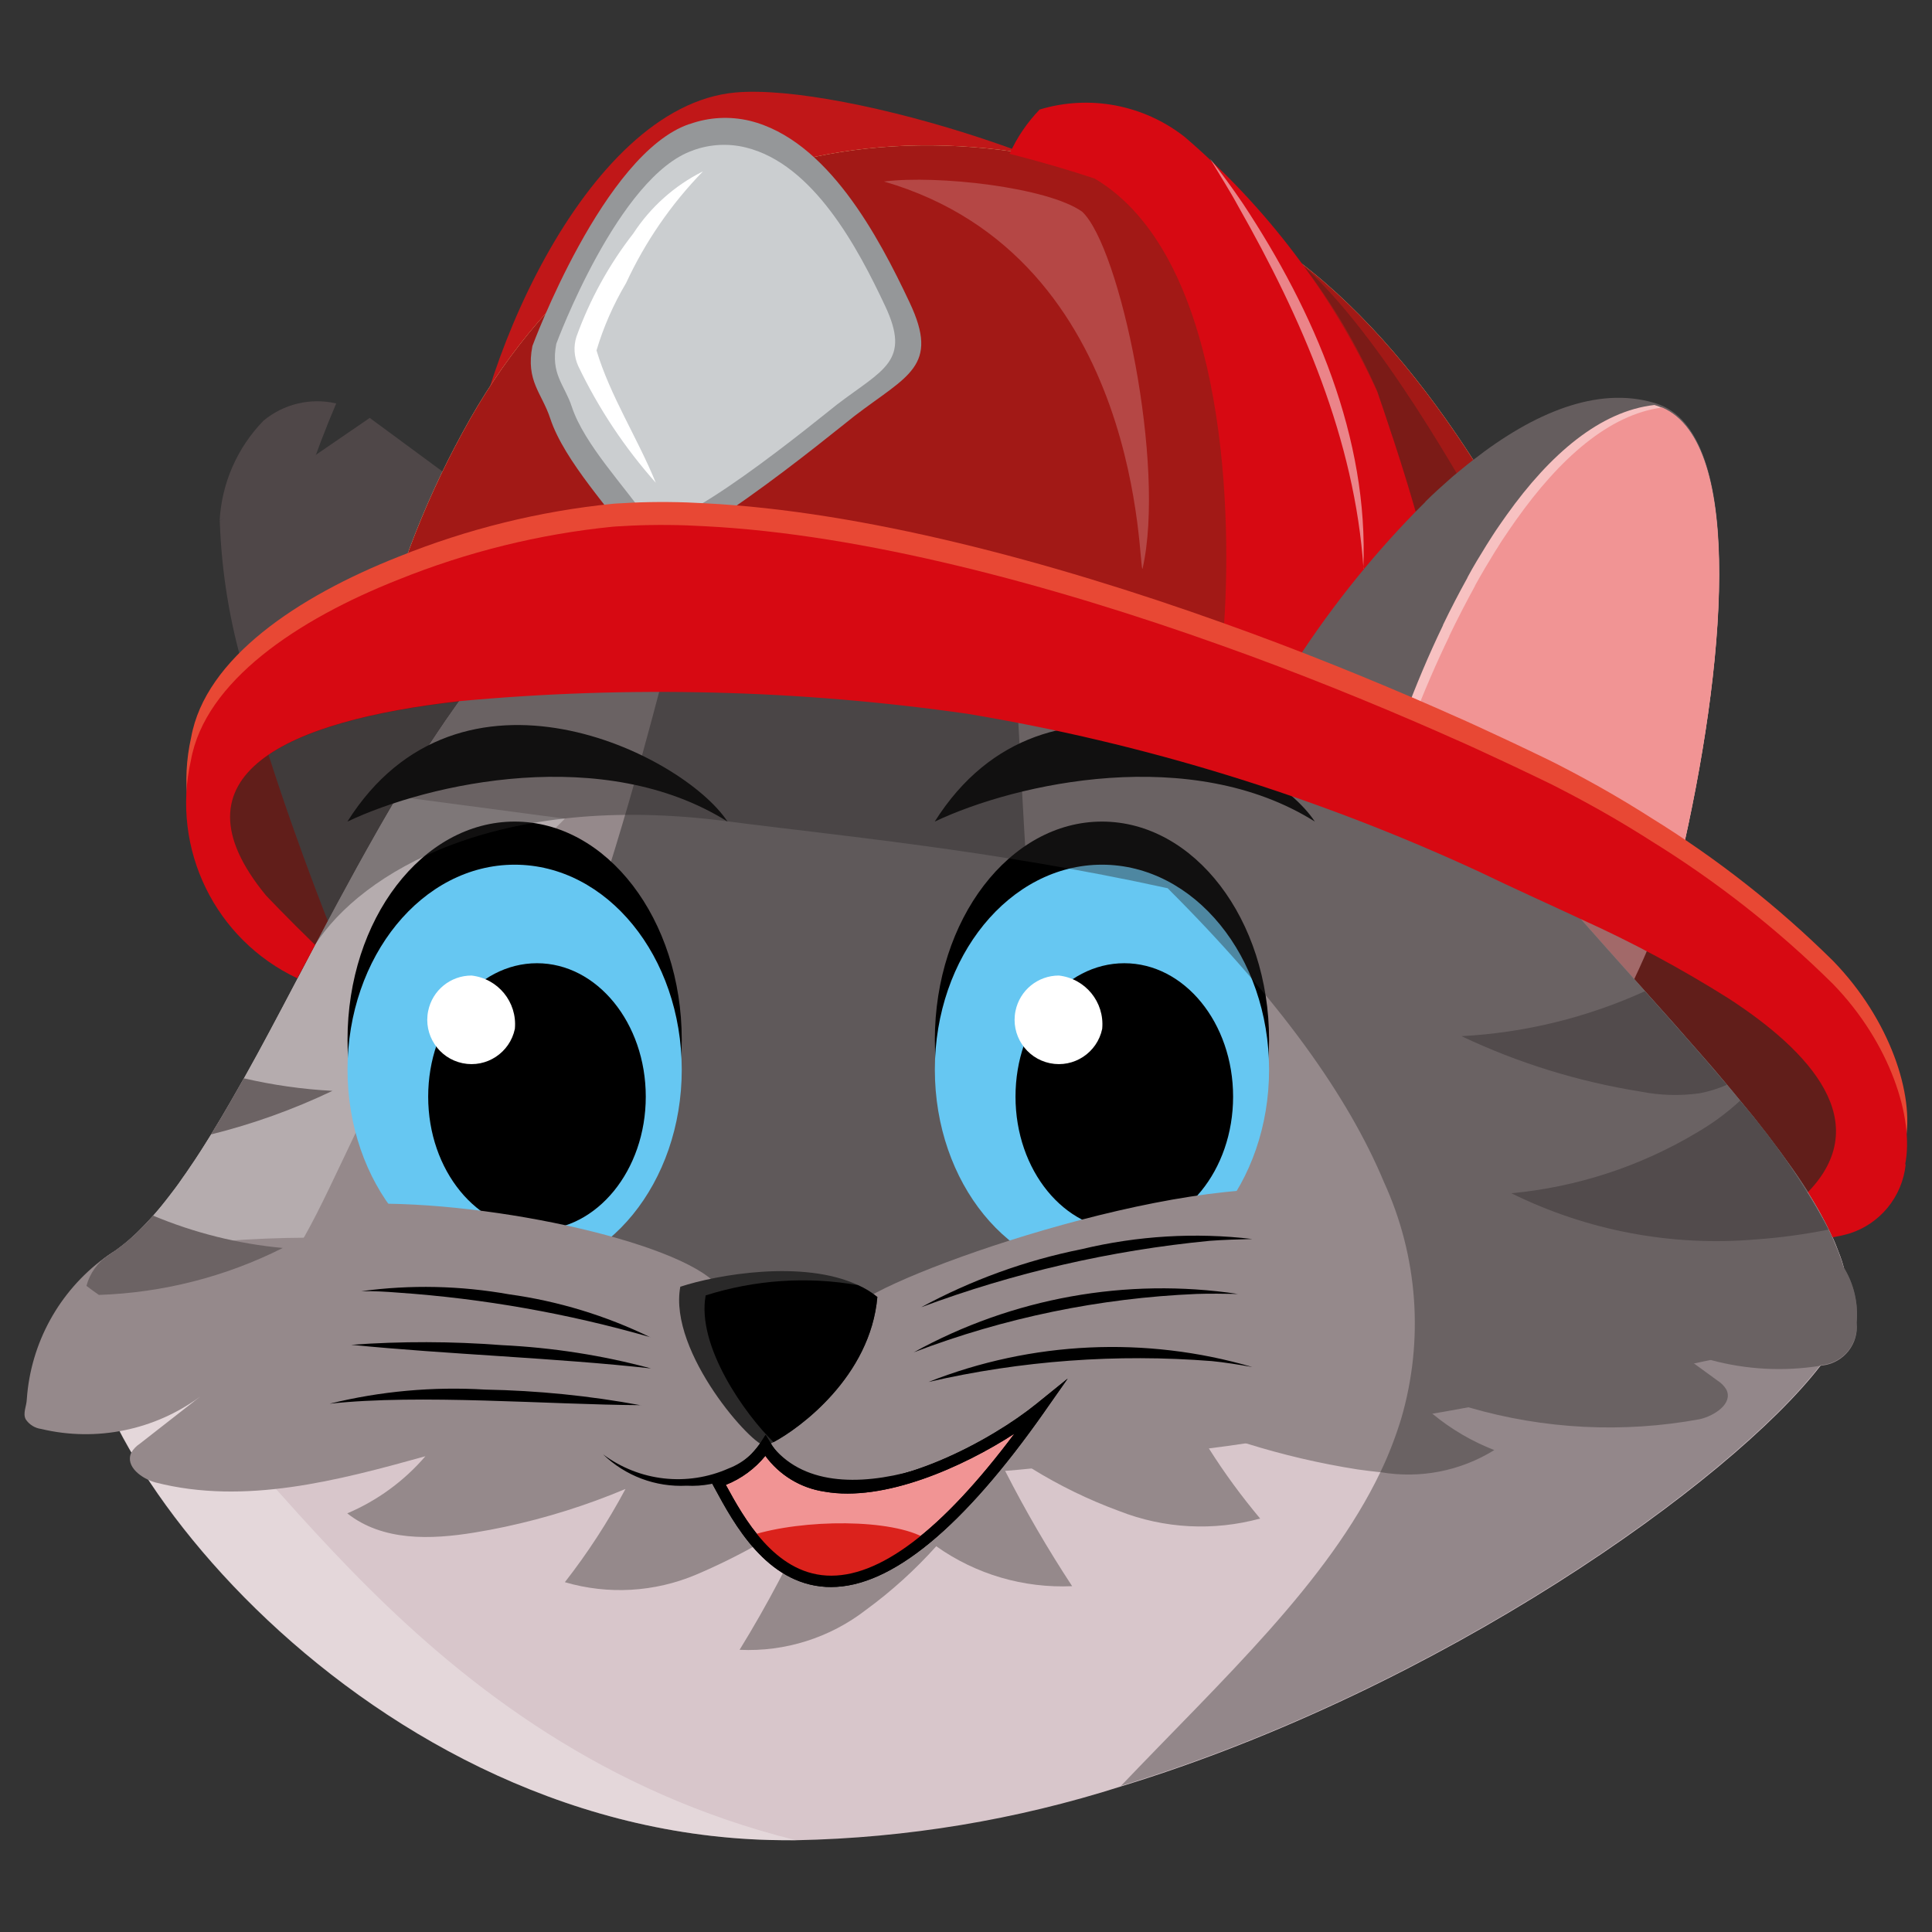 <?xml version="1.0" encoding="UTF-8"?>
<svg xmlns="http://www.w3.org/2000/svg" width="16" height="16" xmlns:xlink="http://www.w3.org/1999/xlink" viewBox="0 0 16 16">
  <rect x="0" y="0" width="16" height="16" fill="#333333" stroke="none"/>
  <defs>
    <style>
      .cls-1 {
        opacity: .2;
      }

      .cls-1, .cls-2, .cls-3, .cls-4, .cls-5 {
        isolation: isolate;
      }

      .cls-1, .cls-4 {
        mix-blend-mode: screen;
      }

      .cls-6 {
        clip-path: url(#clippath-11);
      }

      .cls-7 {
        fill: #655d5e;
      }

      .cls-7, .cls-8, .cls-9, .cls-10, .cls-11, .cls-12, .cls-13, .cls-14, .cls-15, .cls-16, .cls-17, .cls-18, .cls-19, .cls-20, .cls-21, .cls-22, .cls-23, .cls-24, .cls-25, .cls-26, .cls-27, .cls-28 {
        stroke-width: 0px;
      }

      .cls-8 {
        fill: #000;
      }

      .cls-9 {
        fill: #959799;
      }

      .cls-10 {
        fill: #d8c6cb;
      }

      .cls-29 {
        opacity: .5;
      }

      .cls-11 {
        fill: #66c7f2;
      }

      .cls-12 {
        fill: #fdeea5;
      }

      .cls-30 {
        clip-path: url(#clippath-2);
      }

      .cls-31 {
        clip-path: url(#clippath-13);
      }

      .cls-13 {
        fill: #a21916;
      }

      .cls-14 {
        fill: #95898b;
      }

      .cls-32 {
        clip-path: url(#clippath-6);
      }

      .cls-15 {
        fill: #e84834;
      }

      .cls-16 {
        fill: #d70912;
      }

      .cls-17 {
        fill: #861811;
      }

      .cls-18 {
        fill: none;
      }

      .cls-33 {
        clip-path: url(#clippath-7);
      }

      .cls-19 {
        fill: #c01718;
      }

      .cls-34 {
        clip-path: url(#clippath-1);
      }

      .cls-20 {
        fill: #cbced0;
      }

      .cls-35 {
        clip-path: url(#clippath-4);
      }

      .cls-21 {
        fill: #4f4748;
      }

      .cls-22 {
        fill: #2a2929;
      }

      .cls-23 {
        fill: #f7c1c1;
      }

      .cls-36 {
        clip-path: url(#clippath-12);
      }

      .cls-24 {
        fill: #6c6364;
      }

      .cls-25 {
        fill: #1d1d1b;
      }

      .cls-37 {
        clip-path: url(#clippath-9);
      }

      .cls-38 {
        clip-path: url(#clippath);
      }

      .cls-3 {
        mix-blend-mode: overlay;
      }

      .cls-3, .cls-4 {
        opacity: .3;
      }

      .cls-26 {
        fill: #f19494;
      }

      .cls-39 {
        clip-path: url(#clippath-3);
      }

      .cls-40 {
        clip-path: url(#clippath-8);
      }

      .cls-27 {
        fill: #fff;
      }

      .cls-41 {
        clip-path: url(#clippath-5);
      }

      .cls-42 {
        clip-path: url(#clippath-10);
      }

      .cls-43 {
        opacity: .4;
      }

      .cls-5 {
        mix-blend-mode: multiply;
      }

      .cls-28 {
        fill: #db221c;
      }
    </style>
    <clipPath id="clippath">
      <rect class="cls-18" x="3.393" y="4.637" width="6.277" height="6.625"/>
    </clipPath>
    <clipPath id="clippath-1">
      <rect class="cls-18" x="3.393" y="4.637" width="6.277" height="6.625"/>
    </clipPath>
    <clipPath id="clippath-2">
      <rect class="cls-18" x=".687" y="6.596" width="5.905" height="8.644"/>
    </clipPath>
    <clipPath id="clippath-3">
      <rect class="cls-18" x=".687" y="6.596" width="5.906" height="8.645"/>
    </clipPath>
    <clipPath id="clippath-4">
      <rect class="cls-18" x="3.101" y="1.204" width="10.74" height="6.274"/>
    </clipPath>
    <clipPath id="clippath-5">
      <rect class="cls-18" x="3.101" y="1.204" width="10.739" height="6.274"/>
    </clipPath>
    <clipPath id="clippath-6">
      <rect class="cls-18" x="10.798" y="2.204" width="2.825" height="4.715"/>
    </clipPath>
    <clipPath id="clippath-7">
      <rect class="cls-18" x="10.798" y="2.204" width="2.825" height="4.715"/>
    </clipPath>
    <clipPath id="clippath-8">
      <rect class="cls-18" x="10.023" y="1.314" width="1.272" height="3.395"/>
    </clipPath>
    <clipPath id="clippath-9">
      <rect class="cls-18" x="10.023" y="1.315" width="1.272" height="3.395"/>
    </clipPath>
    <clipPath id="clippath-10">
      <rect class="cls-18" x="1.71" y="4.88" width="13.741" height="9.914"/>
    </clipPath>
    <clipPath id="clippath-11">
      <rect class="cls-18" x="1.71" y="4.881" width="13.741" height="9.913"/>
    </clipPath>
    <clipPath id="clippath-12">
      <rect class="cls-18" x="7.321" y="1.488" width="2.195" height="3.223"/>
    </clipPath>
    <clipPath id="clippath-13">
      <rect class="cls-18" x="7.321" y="1.488" width="2.195" height="3.223"/>
    </clipPath>
  </defs>
  <g class="cls-2">
    <g id="Vrstva_1" data-name="Vrstva 1">
      <g id="_16" data-name="16">
        <path id="Path_666" data-name="Path 666" class="cls-17" d="M4.987,5.628c-.654,1.026-.996,1.714-.774,2.945-.956.062-2.365-.811-2.411-1.846-.058-1.326,2.069-1.493,2.917-1.217l.269.118Z"/>
        <path id="Path_667" data-name="Path 667" class="cls-21" d="M3.801,5.807c.157-.018.319-.032.485-.044l-1.503,2.036s-.295-.721-.559-1.548c.336-.228.911-.367,1.577-.442"/>
        <path id="Path_668" data-name="Path 668" class="cls-21" d="M2.784,3.342c-.088.207-.168.415-.238.626h0c-.059.023-.117.047-.175.073-.051.022-.102.045-.153.068-.025.011-.049.023-.074.034-.058.028-.116.056-.172.086-.052.027-.102.054-.153.082.017-.31.146-.604.363-.827.167-.139.39-.192.602-.143"/>
        <path id="Path_669" data-name="Path 669" class="cls-21" d="M4.957,4.855l-.388.526c-.492.004-.983.053-1.467.145.054-.246.12-.489.2-.728-.47.172-.903.43-1.279.76-.121-.405-.189-.824-.203-1.246l1.242-.851.604.445.2.148.131.096.423.311.537.395Z"/>
        <path id="Path_672" data-name="Path 672" class="cls-17" d="M12.21,6.804c.989.4,2.91,1.727,3.099,2.157s-.033,1.121-.442,1.287-2.657-3.444-2.657-3.444"/>
        <path id="Path_673" data-name="Path 673" class="cls-26" d="M13.44,8.298c.245-.473.428-.975.546-1.494.068-.338-3.34-1.195-3.34-1.195l-.449.996,3.244,1.693Z"/>
        <path id="Path_971" data-name="Path 971" class="cls-10" d="M15.309,10.766c.001.089-.016.177-.051.259-.006.011-.011.023-.017.035-.047.088-.102.172-.164.25-.746.967-3.151,2.676-5.792,3.484-.871.278-1.777.428-2.691.446-.073,0-.146,0-.218-.002-3.475-.09-5.99-3.486-5.658-4.588.006-.023.015-.046.025-.067.003-.008.007-.016.011-.023.004-.009.009-.018.014-.026.006-.011.013-.022.021-.032.006-.009.012-.017.02-.025.017-.02.036-.039.057-.056.013-.011.026-.019.039-.028s.032-.021.049-.033.028-.021.043-.032c.016-.011.031-.023.046-.036.014-.011.028-.023.043-.037l.003-.003c.015-.013.03-.028.046-.042.045-.044.091-.092.136-.143s.092-.108.137-.168c.014-.018.029-.037.043-.056.021-.029.043-.058.063-.089.019-.027.038-.053.056-.081.061-.088.12-.181.181-.28.053-.085.106-.175.159-.267.037-.064.075-.131.113-.198.14-.248.28-.515.424-.789.041-.078.083-.155.123-.234.047-.088.094-.177.14-.266.056-.106.114-.212.172-.318.049-.091.099-.182.15-.272.155-.279.317-.555.485-.818.035-.055.07-.11.107-.164.044-.066.088-.131.134-.195.029-.042.058-.083.088-.123s.057-.079.086-.117c.021-.027.042-.055.063-.081.072-.094.146-.183.222-.269,2.199-2.86,7.046-1.417,7.466.234.063.223.157.435.28.632.022.038.045.076.07.113.075.119.16.242.251.365.04.054.081.108.123.164.354.459.791.942,1.217,1.419.168.187.332.372.491.555.022.025.043.05.065.075,0,0,.002,0,.002.002.041.048.081.096.121.143s.074.089.11.133c.039.047.078.095.115.14.075.094.146.187.213.278.033.046.065.091.097.135.016.022.031.045.046.066s.029.044.044.066c.029.044.056.086.081.129s.051.085.073.127c.014.026.028.051.041.076.008.016.016.032.023.047.013.027.026.053.037.079s.023.052.032.078.018.045.026.068c.01.027.019.055.026.081v.002c.007.023.013.048.018.07.006.023.01.047.013.07.004.023.007.046.008.068s.003.044.003.065"/>
        <path id="Path_972" data-name="Path 972" class="cls-14" d="M15.308,10.766c.001.089-.016.177-.051.259-.372.083-.735.162-1.088.237-.047.009-.092.02-.137.029-.454.094-.889.182-1.31.261-.187.035-.372.069-.553.101-.102.019-.202.037-.302.054l-.113.02c-.05.008-.1.017-.149.025-.445.076-.872.143-1.281.2-.104.016-.207.03-.31.043-.518.069-1.008.124-1.468.166-.074.008-.147.014-.219.02-.098.009-.193.016-.288.023-.324.024-.634.041-.93.051-1.046.053-2.095-.009-3.127-.184-.259-.048-.5-.103-.729-.166-.878-.237-1.704-.638-2.433-1.181-.035-.025-.07-.049-.103-.075.006-.023.015-.046.025-.067.003-.008.007-.016.011-.023.004-.009.009-.018.014-.026.006-.011.013-.022.021-.032.006-.009.012-.017.02-.025.017-.02.036-.039.057-.056.013-.011.026-.019.039-.028s.032-.021.049-.033.028-.021.043-.032.03-.023.046-.036l.043-.037.003-.003c.015-.013.03-.028.046-.042.045-.044.091-.092.136-.143s.092-.108.137-.168c.014-.018.029-.037.043-.056.021-.029.043-.058.063-.089.019-.027.038-.053.056-.081.061-.088.12-.181.181-.28.053-.085.106-.175.159-.267.037-.064.075-.131.113-.198.14-.248.28-.515.424-.789.041-.078.081-.155.123-.234.046-.088.094-.177.14-.266h0c.056-.106.114-.212.172-.318.049-.09.099-.181.15-.272.155-.279.317-.555.485-.818.035-.055.07-.11.107-.164.044-.066.088-.131.134-.195.029-.042.058-.083.088-.123s.057-.079.086-.117c.021-.027.042-.055.063-.081.072-.094.146-.183.222-.269,2.199-2.86,7.046-1.417,7.466.234.063.223.157.435.28.632.023.038.045.076.07.113.075.119.16.242.251.365.04.054.081.108.123.164.354.459.791.942,1.217,1.419.168.187.332.372.491.555.022.025.043.05.065.075,0,0,.002,0,.002.002.041.048.081.096.121.143s.074.089.11.133c.039.047.078.095.115.14.075.094.146.187.213.278.033.046.065.091.097.135.016.022.031.045.046.066s.029.044.044.066c.029.044.056.086.081.129s.05.085.073.127c.014.026.028.051.041.076.008.016.016.032.023.047.013.027.026.053.037.079s.023.052.032.078.018.045.026.068c.01.027.019.055.026.081v.002c.007.023.013.048.018.07.006.023.01.047.013.07.004.023.007.046.008.068s.003.044.003.065"/>
        <g id="Group_78" data-name="Group 78" class="cls-29">
          <g id="Group_77" data-name="Group 77">
            <g class="cls-38">
              <g id="Group_76" data-name="Group 76">
                <g id="Group_75" data-name="Group 75">
                  <g class="cls-34">
                    <g id="Group_74" data-name="Group 74">
                      <path id="Path_973" data-name="Path 973" class="cls-22" d="M3.393,10.253c1.165-.694,1.95-4.138,2.198-5.016s2.72-.829,2.819.393.098,4.735,1.155,5.445-6.171-.822-6.171-.822"/>
                    </g>
                  </g>
                </g>
              </g>
            </g>
          </g>
        </g>
        <path id="Path_974" data-name="Path 974" class="cls-8" d="M10.51,8.611c0,.998-.62,1.807-1.384,1.807s-1.384-.809-1.384-1.807.62-1.807,1.384-1.807,1.384.809,1.384,1.807"/>
        <path id="Path_975" data-name="Path 975" class="cls-11" d="M10.51,8.858c0,.938-.62,1.698-1.384,1.698s-1.384-.76-1.384-1.698.62-1.697,1.384-1.697,1.384.76,1.384,1.698"/>
        <path id="Path_976" data-name="Path 976" class="cls-8" d="M10.212,9.082c0,.61-.404,1.105-.901,1.105s-.901-.495-.901-1.105.403-1.105.901-1.105.901.495.901,1.105"/>
        <path id="Path_977" data-name="Path 977" class="cls-27" d="M9.128,8.52c-.041.198-.235.326-.433.285-.198-.041-.326-.235-.285-.433.035-.171.185-.293.359-.293.22.025.379.22.359.44"/>
        <path id="Path_978" data-name="Path 978" class="cls-8" d="M7.741,6.804c.682-.323,2.129-.641,3.148,0-.371-.564-2.218-1.475-3.148,0"/>
        <g id="Group_83" data-name="Group 83" class="cls-4">
          <g id="Group_82" data-name="Group 82">
            <g class="cls-30">
              <g id="Group_81" data-name="Group 81">
                <g id="Group_80" data-name="Group 80">
                  <g class="cls-39">
                    <g id="Group_79" data-name="Group 79">
                      <path id="Path_979" data-name="Path 979" class="cls-27" d="M6.592,15.24c-.073.001-.146,0-.218-.002-3.475-.09-5.99-3.487-5.658-4.588.028-.106.095-.198.187-.257.77-.488,1.483-2.276,2.388-3.797l1.387.184c-1.509,1.481-1.937,3.432-2.428,3.82s-1.017.733-1.017.733c.888.421,2.167,3.112,5.358,3.907"/>
                    </g>
                  </g>
                </g>
              </g>
            </g>
          </g>
        </g>
        <path id="Path_980" data-name="Path 980" class="cls-8" d="M5.646,8.611c0,.998-.62,1.807-1.384,1.807s-1.384-.809-1.384-1.807.62-1.807,1.384-1.807,1.384.809,1.384,1.807"/>
        <path id="Path_981" data-name="Path 981" class="cls-11" d="M5.646,8.858c0,.938-.62,1.698-1.384,1.698s-1.384-.76-1.384-1.698.619-1.697,1.384-1.697,1.384.76,1.384,1.698"/>
        <path id="Path_982" data-name="Path 982" class="cls-8" d="M5.348,9.082c0,.61-.404,1.105-.901,1.105s-.901-.495-.901-1.105.404-1.105.901-1.105.901.495.901,1.105"/>
        <path id="Path_983" data-name="Path 983" class="cls-27" d="M4.264,8.52c-.041.198-.235.326-.433.285s-.326-.235-.285-.433c.035-.171.185-.293.359-.293.22.025.379.22.359.44"/>
        <path id="Path_984" data-name="Path 984" class="cls-8" d="M2.877,6.804c.682-.323,2.129-.641,3.148,0-.371-.564-2.218-1.475-3.148,0"/>
        <path id="Path_988" data-name="Path 988" class="cls-14" d="M15.376,10.955c.018.173-.104.329-.277.353-.008.001-.016.002-.025.003-.302.048-.611.032-.906-.048-.173-.047-.337-.122-.485-.223l.348.253c.064.047.128.094.192.14.03.019.056.044.074.075.057.114-.096.216-.219.245-.636.117-1.291.084-1.912-.097-.119-.028-.237-.057-.354-.087-.045-.011-.089-.023-.134-.034.035.038.07.074.109.108.026.023.051.047.078.067.153.126.325.227.51.299-.281.174-.615.239-.941.183-.002,0-.004,0-.006,0-.063-.007-.124-.014-.186-.023-.312-.049-.619-.121-.92-.215-.144-.045-.285-.094-.426-.149.037.065.076.129.116.191.128.203.27.396.424.58-.386.105-.795.084-1.167-.062-.253-.093-.496-.211-.725-.353-.11-.064-.219-.131-.328-.198.035.073.07.146.108.218.167.328.353.647.555.955-.402.018-.798-.098-1.126-.331h0c-.234-.16-.45-.345-.646-.55-.081-.081-.161-.164-.241-.247l-.103-.194c.064-.173.166-.329.299-.457.225-.208.482-.378.761-.504.874-.429,1.801-.74,2.756-.925.291-.057.584-.102.88-.135.731-.083,1.468-.092,2.201-.027.34.033.671.132.973.291.24.096.455.243.632.431v.002c.087.138.126.302.111.464"/>
        <path id="Path_989" data-name="Path 989" class="cls-14" d="M8.095,12.341l-.096.195c-.081.09-.162.181-.245.269-.175.195-.37.372-.582.527-.298.231-.67.349-1.047.331.232-.377.438-.769.617-1.173-.304.22-.632.404-.978.551-.344.145-.728.167-1.086.062.189-.242.357-.501.502-.772-.321.135-.655.24-.996.313-.084.018-.169.034-.255.048-.36.059-.76.073-1.053-.159.249-.106.47-.267.647-.473-.73.203-1.497.405-2.232.218-.115-.03-.257-.133-.204-.247.017-.03.041-.055.07-.074.167-.131.334-.261.502-.392-.378.279-.861.378-1.318.269-.052-.007-.099-.036-.128-.08-.026-.05.007-.109.009-.166.032-.464.266-.891.64-1.168.013-.01.026-.019.039-.028.27-.186.46-.068.778-.099,1.859-.177,3.729.192,5.382,1.062.015.008.031.015.047.023.389.169.714.458.929.823.022.044.041.09.057.138"/>
        <path id="Path_990" data-name="Path 990" class="cls-24" d="M13.586,9.04c-.514-.082-1.013-.236-1.483-.459.525-.028,1.04-.154,1.519-.372.234.263.466.522.679.775-.072.032-.147.055-.225.07-.163.023-.329.018-.49-.014"/>
        <path id="Path_991" data-name="Path 991" class="cls-24" d="M15.144,10.183c-.197.039-.397.067-.597.081-.699.061-1.401-.071-2.031-.382.544-.051,1.07-.223,1.539-.504.127-.074.247-.162.355-.262.283.327.529.685.733,1.066"/>
        <path id="Path_992" data-name="Path 992" class="cls-24" d="M2.753,9.034c-.322.154-.66.275-1.006.361.053-.085.106-.175.159-.267.037-.065.075-.131.113-.198.241.056.487.091.734.104"/>
        <path id="Path_993" data-name="Path 993" class="cls-24" d="M2.34,10.336c-.473.238-.992.37-1.521.388-.035-.025-.07-.049-.103-.075.028-.106.095-.198.187-.257.136-.091.258-.2.364-.325.342.143.704.234,1.074.268"/>
        <path id="Path_995" data-name="Path 995" class="cls-14" d="M7.074,10.827c.234-.263,2.704-1.131,3.815-.955,1.037.164-3.654,1.283-3.654,1.283l-.161-.328Z"/>
        <path id="Path_996" data-name="Path 996" class="cls-14" d="M5.942,10.644c-.318-.367-1.99-.727-3.039-.67s2.527.852,2.527.852l.512-.183Z"/>
        <path id="Path_997" data-name="Path 997" class="cls-22" d="M7.266,10.74c-.057.661-.647,1.091-.86,1.203-.021.012-.044.022-.067.029-.094.019-.806-.769-.705-1.316.304-.1,1.018-.226,1.472-.013.057.025.111.058.159.097"/>
        <path id="Path_998" data-name="Path 998" class="cls-8" d="M7.266,10.74c-.057.661-.647,1.091-.86,1.203-.232-.226-.639-.792-.562-1.215.407-.129.84-.159,1.261-.085.057.025.111.058.159.097"/>
        <path id="Path_999" data-name="Path 999" class="cls-26" d="M5.942,12.271c.278.511.944,1.85,2.667-.606-.528.426-1.817,1.062-2.271.308-.095.142-.235.247-.398.298"/>
        <path id="Path_1000" data-name="Path 1000" class="cls-8" d="M8.649,11.692l.193-.275-.261.211c-.369.298-1.167.734-1.736.633-.194-.029-.365-.144-.465-.313l-.039-.065-.041.063c-.089.131-.218.229-.369.278l-.058.016.045.083c.16.296.428.791.922.819.014,0,.029.001.043.001.496,0,1.09-.488,1.767-1.452M6.337,12.055c.117.161.294.269.491.298.493.088,1.145-.203,1.573-.48-.603.805-1.125,1.2-1.556,1.175s-.682-.471-.834-.751c.128-.051.241-.134.328-.241"/>
        <path id="Path_1001" data-name="Path 1001" class="cls-8" d="M8.675,11.599c-.483.538-1.848,1.155-2.373.398l.075-.002c-.167.208-.424.323-.691.309-.257.013-.507-.081-.692-.26.3.224.697.269,1.04.117.131-.05.238-.147.302-.271.454.765,1.831.16,2.34-.292"/>
        <path id="Path_1002" data-name="Path 1002" class="cls-8" d="M7.689,11.445c.855-.338,1.799-.382,2.682-.124-.096-.017-.237-.04-.335-.049-.787-.062-1.578-.004-2.347.173"/>
        <path id="Path_1003" data-name="Path 1003" class="cls-8" d="M7.566,11.2c.818-.452,1.762-.622,2.686-.484-.099-.002-.244-.004-.344,0-.801.034-1.591.197-2.34.483"/>
        <path id="Path_1004" data-name="Path 1004" class="cls-8" d="M7.627,10.827c.417-.226.866-.389,1.331-.482.462-.111.941-.14,1.413-.084-.101.002-.25.007-.353.015-.818.079-1.622.264-2.392.551"/>
        <path id="Path_1005" data-name="Path 1005" class="cls-8" d="M5.386,11.074c-.682-.196-1.382-.32-2.089-.369-.101-.008-.202-.014-.304-.012.407-.055.819-.046,1.223.026.406.056.801.176,1.17.356"/>
        <path id="Path_1006" data-name="Path 1006" class="cls-8" d="M5.393,11.333c-.78-.087-1.694-.117-2.484-.196.416-.03.834-.029,1.249.003.417.02.831.084,1.234.193"/>
        <path id="Path_1007" data-name="Path 1007" class="cls-8" d="M5.308,11.637c-.76-.004-1.833-.094-2.578-.012.421-.104.856-.143,1.289-.117.433.008.864.051,1.289.13"/>
        <path id="Path_1008" data-name="Path 1008" class="cls-28" d="M7.669,12.744c-.273-.168-1.018-.166-1.452-.027.294.274.6.671,1.452.027"/>
        <path id="Path_1009" data-name="Path 1009" class="cls-8" d="M8.649,11.692l.193-.275-.261.211c-.369.298-1.167.734-1.736.633-.194-.029-.365-.144-.465-.313l-.039-.065-.041.063c-.089.131-.218.229-.369.278l-.058.016.045.083c.16.296.428.791.922.819.014,0,.029.001.043.001.496,0,1.09-.488,1.767-1.452M6.337,12.055c.117.161.294.269.491.298.493.088,1.145-.203,1.573-.48-.603.805-1.125,1.2-1.556,1.175s-.682-.471-.834-.751c.128-.051.241-.134.328-.241"/>
        <path id="Path_1010" data-name="Path 1010" class="cls-19" d="M9.942,2.108c-.547-.683-2.961-1.423-3.852-1.342-1.257.114-2.19,2.366-2.239,3.465.629-.315,1.084-1.013,1.799-1.291.93-.35,1.909-.549,2.901-.589l1.391-.242Z"/>
        <path id="Path_1011" data-name="Path 1011" class="cls-12" d="M10.103,1.768c-2.442-1.114-4.959-.613-6.273,1.815-.333.61-.579,1.264-.729,1.942,1.813-.354,3.795-.004,5.63.382,1.582.332,3.796.455,5.109,1.571,0,0-1.287-4.592-3.738-5.709"/>
        <g id="Group_93" data-name="Group 93" class="cls-5">
          <g id="Group_92" data-name="Group 92">
            <g class="cls-35">
              <g id="Group_91" data-name="Group 91">
                <g id="Group_90" data-name="Group 90">
                  <g class="cls-41">
                    <g id="Group_89" data-name="Group 89">
                      <path id="Path_1012" data-name="Path 1012" class="cls-13" d="M10.103,1.768c-2.442-1.114-4.959-.613-6.273,1.815-.333.61-.579,1.264-.729,1.942,1.813-.354,3.795-.004,5.63.382,1.582.332,3.796.455,5.109,1.571,0,0-1.287-4.592-3.738-5.709"/>
                    </g>
                  </g>
                </g>
              </g>
            </g>
          </g>
        </g>
        <path id="Path_1013" data-name="Path 1013" class="cls-16" d="M11.535,3.622c.281.852.757,2.497.311,2.896-.239.214-1.091-.016-1.321-.16-.482-.303-.421-.652-.387-1.199.069-1.037-.02-3.055-1.072-3.68-.198-.066-.439-.138-.705-.205.061-.136.146-.26.249-.367.413-.125.861-.04,1.201.227.677.58,1.221,1.299,1.594,2.109.031.091.077.221.129.379"/>
        <path id="Path_1014" data-name="Path 1014" class="cls-9" d="M5.71,1.028c.16-.058.333-.067.498-.028.643.157,1.068.959,1.325,1.505.251.531-.018.604-.455.939-.135.103-1.63,1.344-1.802,1.093-.211-.306-.602-.716-.719-1.071-.07-.213-.204-.309-.148-.6,0,0,.59-1.599,1.301-1.839"/>
        <path id="Path_1015" data-name="Path 1015" class="cls-20" d="M5.742,1.244c.139-.05.29-.058.433-.023.562.137.931.836,1.154,1.31.219.463-.015.527-.397.819-.117.09-1.42,1.17-1.569.953-.183-.267-.525-.624-.627-.933-.061-.186-.178-.27-.129-.523,0,0,.515-1.393,1.134-1.602"/>
        <g id="Group_98" data-name="Group 98" class="cls-3">
          <g id="Group_97" data-name="Group 97">
            <g class="cls-32">
              <g id="Group_96" data-name="Group 96">
                <g id="Group_95" data-name="Group 95">
                  <g class="cls-33">
                    <g id="Group_94" data-name="Group 94">
                      <path id="Path_1016" data-name="Path 1016" class="cls-25" d="M12.016,6.106c.288.126.558.254.811.379s.515.274.772.434c.009-.014.015-.027.023-.041-.668-.679-.766-1.545-1.214-2.354-.31-.559-.976-1.745-1.611-2.32.245.32.45.669.61,1.038.031.089.075.222.126.379.22.668.56,1.822.482,2.485"/>
                    </g>
                  </g>
                </g>
              </g>
            </g>
          </g>
        </g>
        <path id="Path_1017" data-name="Path 1017" class="cls-7" d="M13.914,7.123c-.078-.054-.157-.106-.236-.157l-.079-.05s0,.002,0,.003c-.129-.081-.258-.157-.387-.23-.032-.018-.063-.036-.096-.053-.064-.035-.129-.069-.193-.102l-.097-.048c-.023-.011-.045-.022-.068-.033s-.046-.023-.068-.033l-.148-.07c-.036-.017-.072-.034-.109-.051-.135-.063-.274-.127-.417-.189h0l-.108-.048c-.387-.169-.799-.34-1.226-.504.3-.475.649-.918,1.041-1.32h0c.027-.027.054-.054.081-.081v-.002c.065-.065.133-.126.2-.185.019-.017.037-.033.056-.048.014-.012.028-.023.043-.035.031-.026.062-.051.095-.076.505-.395,1.03-.612,1.497-.476l.02.006c.746.234.584,2.145.198,3.788"/>
        <path id="Path_1018" data-name="Path 1018" class="cls-23" d="M13.917,7.125c-.079-.055-.158-.107-.239-.158l-.079-.05s0,.002,0,.003c-.129-.081-.258-.157-.387-.23-.032-.018-.063-.036-.096-.053-.064-.035-.129-.069-.193-.102l-.097-.048c-.023-.011-.045-.022-.068-.033s-.046-.023-.068-.033l-.148-.07c-.036-.017-.072-.034-.109-.051-.135-.063-.274-.127-.417-.19h0l-.108-.048c-.07-.03-.14-.061-.209-.09-.023-.011-.048-.021-.072-.031.097-.26.204-.516.323-.762,0,0,0-.002,0-.003.065-.135.133-.266.203-.392v-.002c.05-.094.104-.181.157-.267.016-.025.031-.049.047-.074.011-.017.021-.033.032-.049.029-.043.058-.084.087-.125.363-.51.779-.863,1.225-.913l.019.006c.015.005.03.011.044.017.686.295.524,2.153.151,3.754"/>
        <path id="Path_1020" data-name="Path 1020" class="cls-26" d="M13.917,7.125c-.079-.055-.158-.107-.239-.158l-.079-.05s0,.002,0,.003c-.129-.081-.258-.157-.387-.23-.032-.018-.063-.036-.096-.053-.064-.035-.129-.069-.193-.102l-.097-.048c-.023-.011-.045-.022-.068-.033s-.046-.023-.068-.033l-.148-.07c-.036-.017-.072-.034-.109-.051-.135-.063-.274-.127-.417-.19h0l-.108-.048c-.07-.03-.14-.061-.209-.09.092-.24.194-.477.304-.704,0,0,0-.002,0-.003.067-.14.14-.28.212-.412v-.002c.053-.097.109-.19.164-.28.017-.026.033-.051.049-.078.011-.017.022-.034.034-.051.029-.044.06-.088.09-.131.366-.518.777-.879,1.213-.936.686.295.524,2.153.151,3.754"/>
        <g id="Group_108" data-name="Group 108" class="cls-29">
          <g id="Group_107" data-name="Group 107">
            <g class="cls-40">
              <g id="Group_106" data-name="Group 106">
                <g id="Group_105" data-name="Group 105">
                  <g class="cls-37">
                    <g id="Group_104" data-name="Group 104">
                      <path id="Path_1021" data-name="Path 1021" class="cls-27" d="M11.292,4.71c-.072-1.069-.512-2.077-1.036-2.999-.073-.135-.156-.263-.234-.396.095.121.186.245.272.372.588.889,1.044,1.939.996,3.024"/>
                    </g>
                  </g>
                </g>
              </g>
            </g>
          </g>
        </g>
        <g id="Group_128" data-name="Group 128" class="cls-43">
          <g id="Group_127" data-name="Group 127">
            <g class="cls-42">
              <g id="Group_126" data-name="Group 126">
                <g id="Group_125" data-name="Group 125">
                  <g class="cls-6">
                    <g id="Group_124" data-name="Group 124">
                      <path id="Path_1026" data-name="Path 1026" class="cls-22" d="M15.266,10.49h0c-.008-.026-.016-.054-.027-.081-.008-.023-.016-.046-.026-.068s-.021-.051-.032-.078-.023-.052-.037-.079c-.007-.015-.015-.031-.023-.047-.012-.025-.027-.05-.041-.076-.022-.042-.047-.084-.073-.127-.012-.02-.026-.041-.039-.061l.003.002c.434-.494.679-.401.272-1.016s-1.965-2.051-4.993-2.855-5.065-1.445-6.346-.951-2.195,1.15-2.195,1.55.51,1.18.901,1.22c.385-.596,1.501-1.272,3.416-1.021.851.112,2.188.234,3.644.554h0c.931.929,1.497,1.728,1.791,2.433.282.615.333,1.31.143,1.96-.046.15-.102.296-.17.438-.438.919-1.31,1.721-2.151,2.603,2.641-.807,5.046-2.517,5.792-3.484.008,0,.016-.001.025-.003.171-.024.292-.178.276-.349.015-.163-.024-.326-.111-.464v-.002Z"/>
                    </g>
                  </g>
                </g>
              </g>
            </g>
          </g>
        </g>
        <path id="Path_1028" data-name="Path 1028" class="cls-15" d="M15.782,9.454c-.028.267-.212.492-.468.572-.045.013-.091.023-.137.031-.053-.119.622-1.128-.863-1.979-.391-.246-.798-.465-1.22-.655-.28-.131-.562-.257-.839-.391-1.35-.625-2.777-1.066-4.244-1.31-1.394-.199-2.807-.235-4.209-.105-1.417.161-2.662.676-1.836,1.68,0,0,.548.523.499.615-.681-.32-1.048-1.071-.882-1.805.117-.655.883-1.167,1.719-1.497h0c.568-.229,1.165-.377,1.774-.438.022-.002.044-.003.066-.004.029-.002.06-.004.089-.005.203-.009.406-.007.608.005,1.303.066,2.852.477,4.286.99.626.223,1.23.468,1.782.71l.108.048h0c.143.062.282.127.417.19.037.017.073.034.109.051l.147.07c.046.022.092.044.137.066.032.016.065.032.097.049.064.033.129.067.193.102.161.087.323.181.483.281l.079.05c.544.336,1.049.733,1.504,1.183.476.49.674,1.115.599,1.494"/>
        <path id="Path_1029" data-name="Path 1029" class="cls-16" d="M15.782,9.644c-.028.267-.212.492-.468.572-.045.013-.091.023-.137.031-.059-.13-.127-.255-.204-.374.556-.578.023-1.163-.66-1.606-.391-.246-.798-.465-1.22-.655-.28-.131-.562-.257-.839-.391-1.35-.625-2.777-1.066-4.244-1.31-1.394-.199-2.807-.234-4.209-.104-1.417.161-2.423.606-1.598,1.609,0,0,.18.19.406.409-.049.094-.098.185-.146.277-.681-.32-1.048-1.071-.882-1.805.117-.655.883-1.167,1.719-1.497h0c.568-.229,1.165-.377,1.774-.438.022-.002.044-.003.066-.004.029-.002.06-.004.089-.005.203-.009.406-.007.608.005,1.303.066,2.852.477,4.286.99.626.223,1.23.468,1.782.71l.108.048h0c.143.062.282.127.417.19.037.017.073.034.109.051l.147.07c.046.022.092.044.137.066.032.016.065.032.097.049.064.033.129.067.193.102.161.087.323.181.483.281l.079.05c.544.336,1.049.733,1.504,1.183.476.49.674,1.115.599,1.494"/>
        <path id="Path_1030" data-name="Path 1030" class="cls-27" d="M5.821,1.42c-.263.27-.478.583-.636.924-.104.175-.187.363-.245.558.113.377.34.725.491,1.096-.258-.29-.474-.615-.642-.966-.035-.077-.041-.163-.015-.244.111-.308.27-.597.471-.855.143-.219.341-.396.575-.513"/>
        <g id="Group_133" data-name="Group 133" class="cls-1">
          <g id="Group_132" data-name="Group 132">
            <g class="cls-36">
              <g id="Group_131" data-name="Group 131">
                <g id="Group_130" data-name="Group 130">
                  <g class="cls-31">
                    <g id="Group_129" data-name="Group 129">
                      <path id="Path_1031" data-name="Path 1031" class="cls-27" d="M7.321,1.503c.445-.055,1.354.047,1.641.25.315.296.695,2.103.5,2.957-.037.047.028-2.577-2.142-3.207"/>
                    </g>
                  </g>
                </g>
              </g>
            </g>
          </g>
        </g>
      </g>
    </g>
  </g>
</svg>